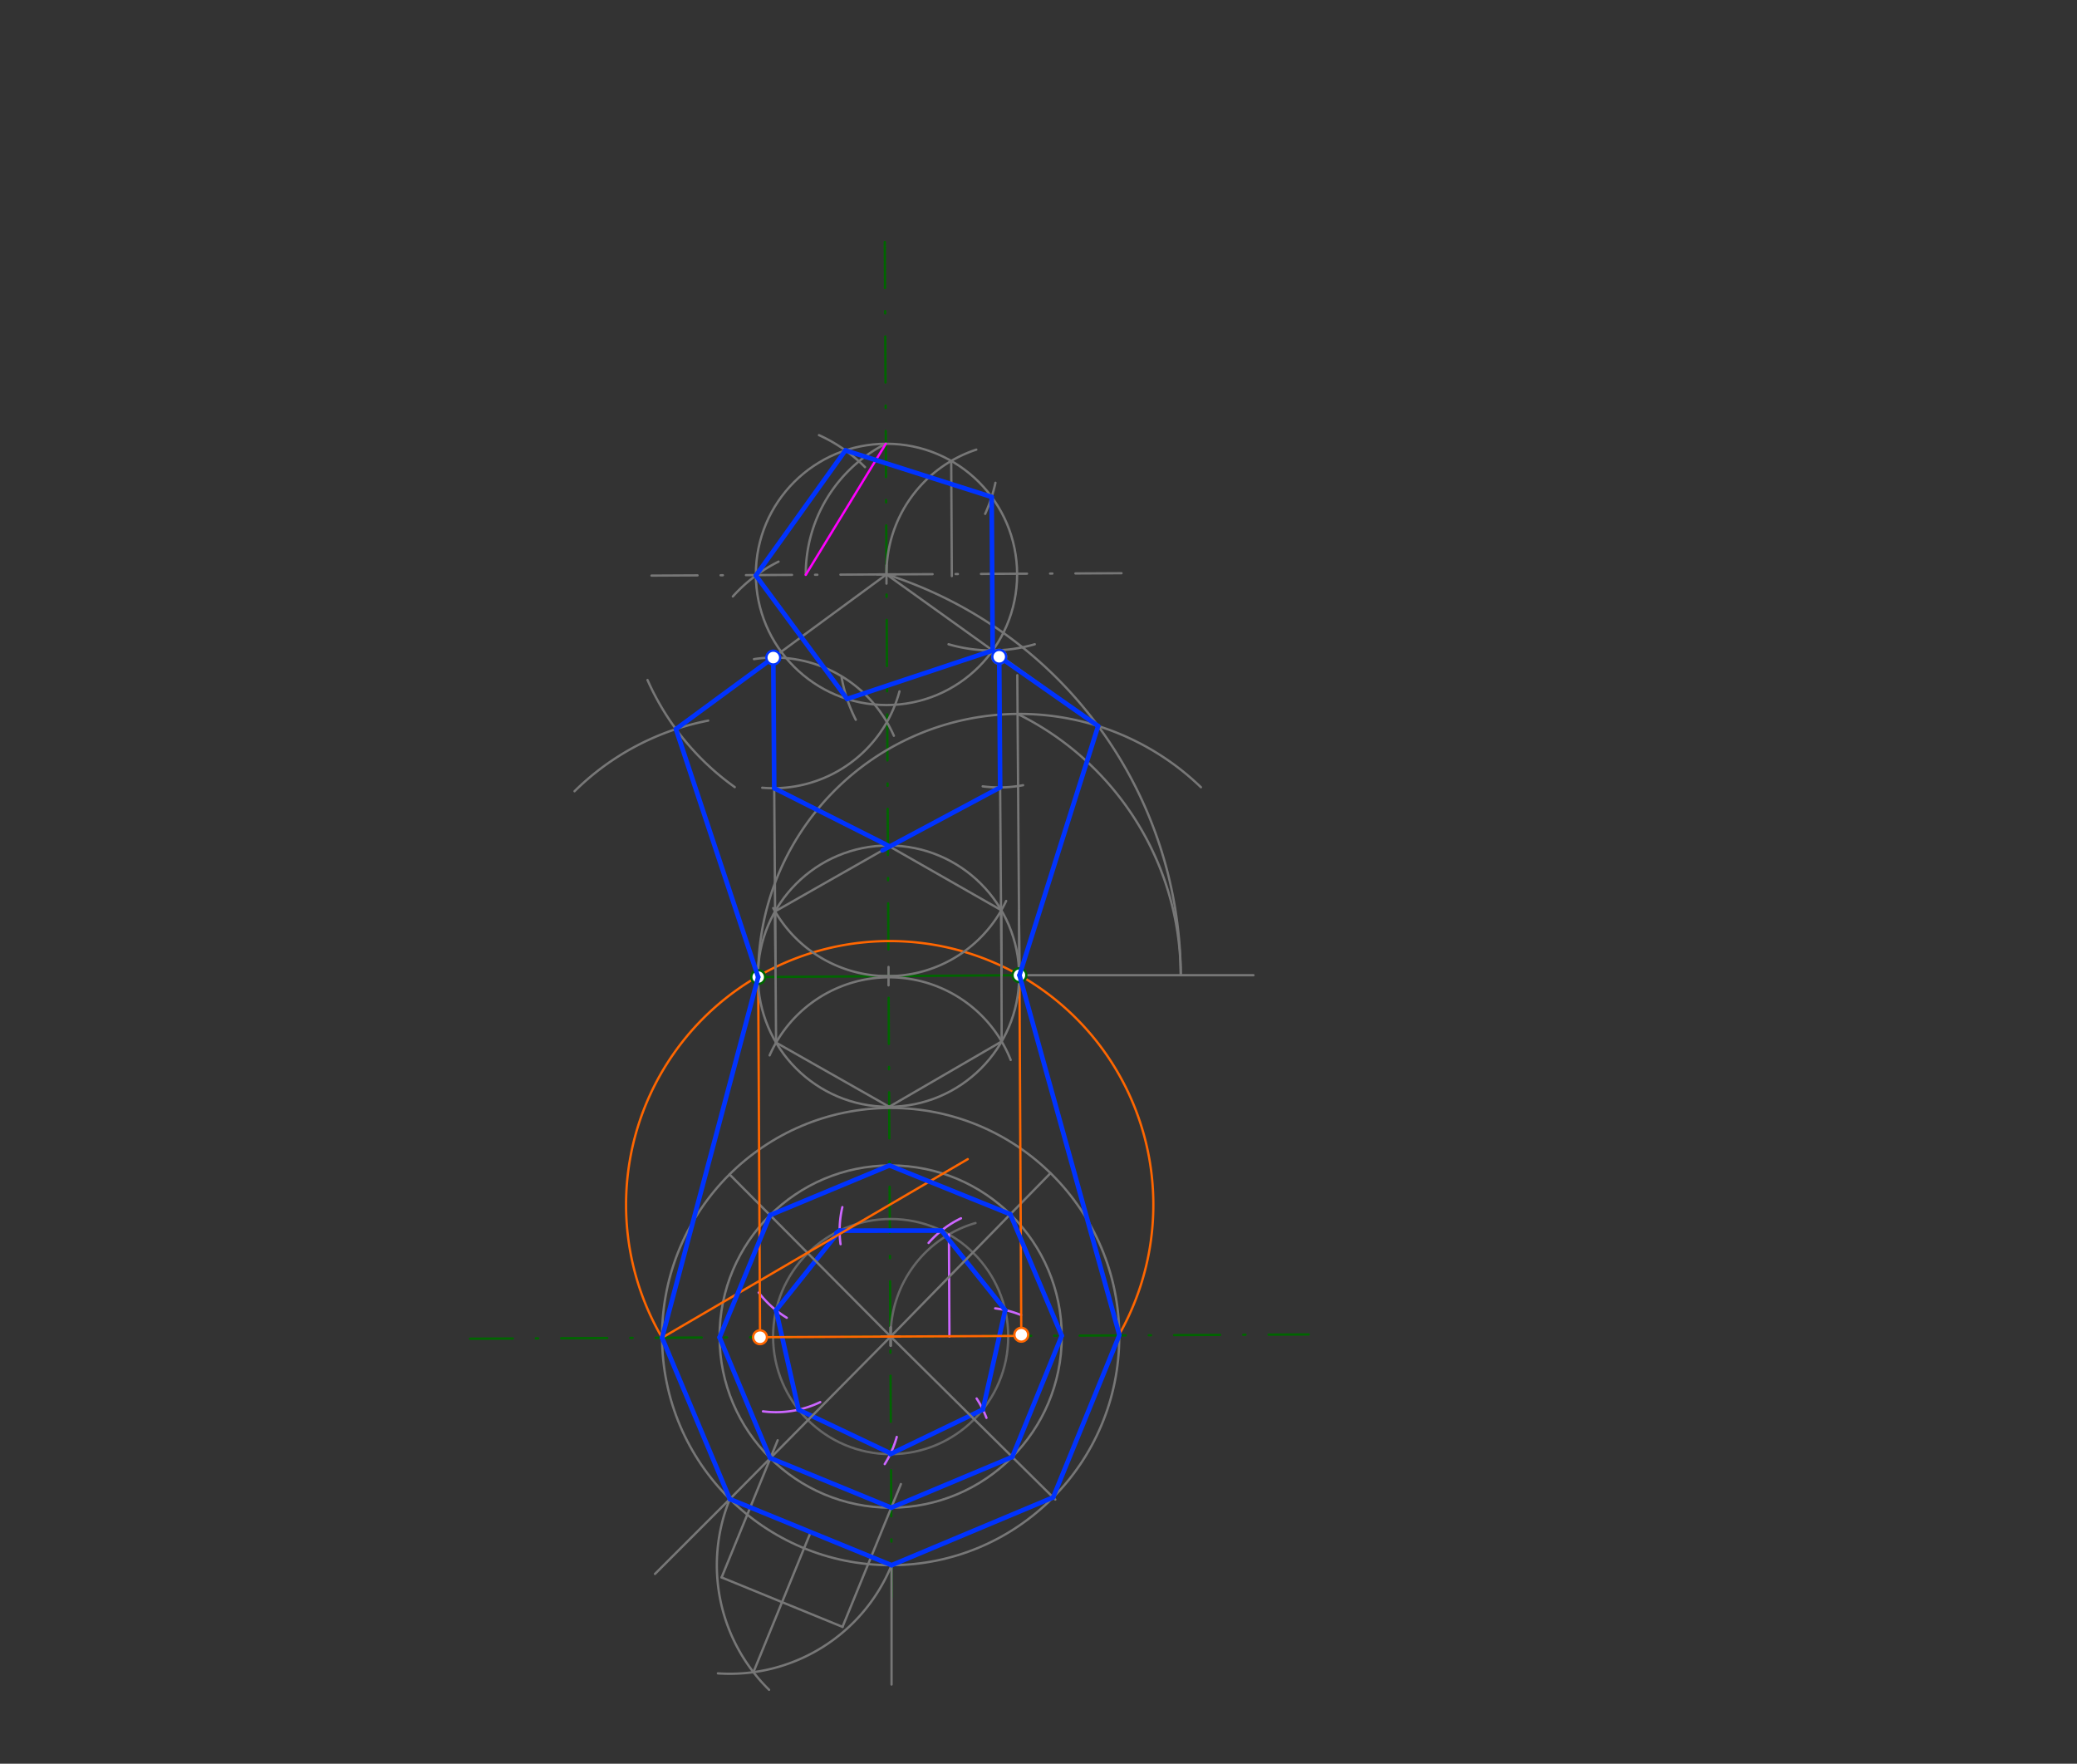 <svg xmlns="http://www.w3.org/2000/svg" class="svg--1it" height="100%" preserveAspectRatio="xMidYMid meet" viewBox="0 0 901.417 765.354" width="100%"><rect x="0" y="0" width="901.417" height="765.354" fill="#333333" stroke="none"/><defs><marker id="marker-arrow" markerHeight="16" markerUnits="userSpaceOnUse" markerWidth="24" orient="auto-start-reverse" refX="24" refY="4" viewBox="0 0 24 8"><path d="M 0 0 L 24 4 L 0 8 z" stroke="inherit"></path></marker></defs><g class="aux-layer--1FB"><g class="element--2qn"><line stroke="#006600" stroke-dasharray="20, 10, 1, 10" stroke-linecap="round" stroke-width="1" x1="384" x2="387" y1="105" y2="693"></line></g><g class="element--2qn"><line stroke="#006600" stroke-dasharray="20, 10, 1, 10" stroke-linecap="round" stroke-width="1" x1="386.546" x2="568" y1="580" y2="579.074"></line></g><g class="element--2qn"><line stroke="#006600" stroke-dasharray="20, 10, 1, 10" stroke-linecap="round" stroke-width="1" x1="386.546" x2="204" y1="580" y2="580.931"></line></g><g class="element--2qn"><g class="center--1s5"><line x1="382.546" y1="580" x2="390.546" y2="580" stroke="#666666" stroke-width="1" stroke-linecap="round"></line><line x1="386.546" y1="576" x2="386.546" y2="584" stroke="#666666" stroke-width="1" stroke-linecap="round"></line><circle class="hit--230" cx="386.546" cy="580" r="4" stroke="none" fill="transparent"></circle></g><circle cx="386.546" cy="580" fill="none" r="51.024" stroke="#666666" stroke-dasharray="none" stroke-width="1"></circle></g><g class="element--2qn"><path d="M 386.546 580 A 51.024 51.024 0 0 1 423.371 530.731" fill="none" stroke="#666666" stroke-dasharray="none" stroke-linecap="round" stroke-width="1"></path></g><g class="element--2qn"><line stroke="#cc66ff" stroke-dasharray="none" stroke-linecap="round" stroke-width="1" x1="411.832" x2="412.058" y1="535.683" y2="580"></line></g><g class="element--2qn"><path d="M 423.855 606.881 A 44.22 44.22 0 0 1 428.124 615.266" fill="none" stroke="#cc66ff" stroke-dasharray="none" stroke-linecap="round" stroke-width="1"></path></g><g class="element--2qn"><path d="M 431.907 567.762 A 44.22 44.22 0 0 1 443.137 570.661" fill="none" stroke="#cc66ff" stroke-dasharray="none" stroke-linecap="round" stroke-width="1"></path></g><g class="element--2qn"><path d="M 403.008 539.364 A 44.22 44.22 0 0 1 417.062 528.678" fill="none" stroke="#cc66ff" stroke-dasharray="none" stroke-linecap="round" stroke-width="1"></path></g><g class="element--2qn"><path d="M 364.796 539.919 A 44.22 44.22 0 0 1 365.582 523.83" fill="none" stroke="#cc66ff" stroke-dasharray="none" stroke-linecap="round" stroke-width="1"></path></g><g class="element--2qn"><path d="M 341.457 571.839 A 44.22 44.22 0 0 1 329.28 560.908" fill="none" stroke="#cc66ff" stroke-dasharray="none" stroke-linecap="round" stroke-width="1"></path></g><g class="element--2qn"><path d="M 355.988 608.443 A 44.22 44.22 0 0 1 331.126 612.449" fill="none" stroke="#cc66ff" stroke-dasharray="none" stroke-linecap="round" stroke-width="1"></path></g><g class="element--2qn"><path d="M 389.193 623.552 A 44.22 44.22 0 0 1 383.97 635.34" fill="none" stroke="#cc66ff" stroke-dasharray="none" stroke-linecap="round" stroke-width="1"></path></g><g class="element--2qn"><line stroke="#0033ff" stroke-dasharray="none" stroke-linecap="round" stroke-width="2" x1="386.37" x2="426.561" y1="631.023" y2="611.658"></line></g><g class="element--2qn"><line stroke="#0033ff" stroke-dasharray="none" stroke-linecap="round" stroke-width="2" x1="426.561" x2="436.26" y1="611.658" y2="568.514"></line></g><g class="element--2qn"><line stroke="#0033ff" stroke-dasharray="none" stroke-linecap="round" stroke-width="2" x1="436.26" x2="408.618" y1="568.514" y2="533.998"></line></g><g class="element--2qn"><line stroke="#0033ff" stroke-dasharray="none" stroke-linecap="round" stroke-width="2" x1="408.618" x2="364.398" y1="533.998" y2="534.034"></line></g><g class="element--2qn"><line stroke="#0033ff" stroke-dasharray="none" stroke-linecap="round" stroke-width="2" x1="363" x2="364.398" y1="535" y2="534.034"></line></g><g class="element--2qn"><line stroke="#0033ff" stroke-dasharray="none" stroke-linecap="round" stroke-width="2" x1="364.398" x2="336.813" y1="534.034" y2="568.596"></line></g><g class="element--2qn"><line stroke="#0033ff" stroke-dasharray="none" stroke-linecap="round" stroke-width="2" x1="336.813" x2="346.583" y1="568.596" y2="611.724"></line></g><g class="element--2qn"><line stroke="#0033ff" stroke-dasharray="none" stroke-linecap="round" stroke-width="2" x1="346.583" x2="386.805" y1="611.724" y2="630.814"></line></g><g class="element--2qn"><g class="center--1s5"><line x1="382.546" y1="580" x2="390.546" y2="580" stroke="#777777" stroke-width="1" stroke-linecap="round"></line><line x1="386.546" y1="576" x2="386.546" y2="584" stroke="#777777" stroke-width="1" stroke-linecap="round"></line><circle class="hit--230" cx="386.546" cy="580" r="4" stroke="none" fill="transparent"></circle></g><circle cx="386.546" cy="580" fill="none" r="99.213" stroke="#777777" stroke-dasharray="none" stroke-width="1"></circle></g><g class="element--2qn"><line stroke="#777777" stroke-dasharray="none" stroke-linecap="round" stroke-width="1" x1="386.546" x2="458" y1="580" y2="650.729"></line></g><g class="element--2qn"><line stroke="#777777" stroke-dasharray="none" stroke-linecap="round" stroke-width="1" x1="386.546" x2="316.267" y1="580" y2="651"></line></g><g class="element--2qn"><line stroke="#777777" stroke-dasharray="none" stroke-linecap="round" stroke-width="1" x1="316.751" x2="284.262" y1="650.511" y2="683"></line></g><g class="element--2qn"><line stroke="#777777" stroke-dasharray="none" stroke-linecap="round" stroke-width="1" x1="386.93" x2="386.93" y1="679.212" y2="731"></line></g><g class="element--2qn"><path d="M 316.751 650.511 A 75.821 75.821 0 0 0 333.775 733.28" fill="none" stroke="#777777" stroke-dasharray="none" stroke-linecap="round" stroke-width="1"></path></g><g class="element--2qn"><path d="M 386.93 679.212 A 75.821 75.821 0 0 1 311.579 726.155" fill="none" stroke="#777777" stroke-dasharray="none" stroke-linecap="round" stroke-width="1"></path></g><g class="element--2qn"><line stroke="#777777" stroke-dasharray="none" stroke-linecap="round" stroke-width="1" x1="326.985" x2="351.84" y1="725.638" y2="664.861"></line></g><g class="element--2qn"><line stroke="#777777" stroke-dasharray="none" stroke-linecap="round" stroke-width="1" x1="339.412" x2="365.649" y1="695.25" y2="705.98"></line></g><g class="element--2qn"><line stroke="#777777" stroke-dasharray="none" stroke-linecap="round" stroke-width="1" x1="339.412" x2="313.175" y1="695.25" y2="684.52"></line></g><g class="element--2qn"><line stroke="#777777" stroke-dasharray="none" stroke-linecap="round" stroke-width="1" x1="313.175" x2="337.517" y1="684.52" y2="625"></line></g><g class="element--2qn"><line stroke="#777777" stroke-dasharray="none" stroke-linecap="round" stroke-width="1" x1="365.649" x2="390.997" y1="705.98" y2="644"></line></g><g class="element--2qn"><line stroke="#777777" stroke-dasharray="none" stroke-linecap="round" stroke-width="1" x1="386.546" x2="455.923" y1="580" y2="509.078"></line></g><g class="element--2qn"><line stroke="#777777" stroke-dasharray="none" stroke-linecap="round" stroke-width="1" x1="386.546" x2="316.617" y1="580" y2="509.621"></line></g><g class="element--2qn"><g class="center--1s5"><line x1="382.546" y1="580" x2="390.546" y2="580" stroke="#777777" stroke-width="1" stroke-linecap="round"></line><line x1="386.546" y1="576" x2="386.546" y2="584" stroke="#777777" stroke-width="1" stroke-linecap="round"></line><circle class="hit--230" cx="386.546" cy="580" r="4" stroke="none" fill="transparent"></circle></g><circle cx="386.546" cy="580" fill="none" r="74.258" stroke="#777777" stroke-dasharray="none" stroke-width="1"></circle></g><g class="element--2qn"><line stroke="#ff6600" stroke-dasharray="none" stroke-linecap="round" stroke-width="1" x1="287.335" x2="420" y1="580.506" y2="503.007"></line></g><g class="element--2qn"><path d="M 287.335 580.506 A 114.419 114.419 0 1 1 485.573 579.389" fill="none" stroke="#ff6600" stroke-dasharray="none" stroke-linecap="round" stroke-width="1"></path></g><g class="element--2qn"><line stroke="#ff6600" stroke-dasharray="none" stroke-linecap="round" stroke-width="1" x1="386.546" x2="443.238" y1="580" y2="579.711"></line></g><g class="element--2qn"><line stroke="#ff6600" stroke-dasharray="none" stroke-linecap="round" stroke-width="1" x1="386.546" x2="329.854" y1="580" y2="580.289"></line></g><g class="element--2qn"><line stroke="#ff6600" stroke-dasharray="none" stroke-linecap="round" stroke-width="1" x1="329.854" x2="329.056" y1="580.289" y2="424"></line></g><g class="element--2qn"><line stroke="#ff6600" stroke-dasharray="none" stroke-linecap="round" stroke-width="1" x1="443.238" x2="442.439" y1="579.711" y2="423"></line></g><g class="element--2qn"><line stroke="#006600" stroke-dasharray="none" stroke-linecap="round" stroke-width="1" x1="329.056" x2="442.439" y1="424" y2="423.186"></line></g><g class="element--2qn"><line stroke="#777777" stroke-dasharray="none" stroke-linecap="round" stroke-width="1" x1="442.439" x2="441.505" y1="423.186" y2="293"></line></g><g class="element--2qn"><line stroke="#777777" stroke-dasharray="none" stroke-linecap="round" stroke-width="1" x1="442.439" x2="544" y1="423.186" y2="423.186"></line></g><g class="element--2qn"><path d="M 329.056 424 A 113.386 113.386 0 0 1 521.198 341.617" fill="none" stroke="#777777" stroke-dasharray="none" stroke-linecap="round" stroke-width="1"></path></g><g class="element--2qn"><path d="M 441.626 309.803 A 126.824 126.824 0 0 1 512.449 423.185" fill="none" stroke="#777777" stroke-dasharray="none" stroke-linecap="round" stroke-width="1"></path></g><g class="element--2qn"><path d="M 512.449 423.186 A 183.395 183.395 0 0 0 384.659 249.238" fill="none" stroke="#777777" stroke-dasharray="none" stroke-linecap="round" stroke-width="1"></path></g><g class="element--2qn"><path d="M 249.352 343.356 A 113.386 113.386 0 0 1 307.358 312.71" fill="none" stroke="#777777" stroke-dasharray="none" stroke-linecap="round" stroke-width="1"></path></g><g class="element--2qn"><path d="M 318.888 341.568 A 113.386 113.386 0 0 1 281.021 295.083" fill="none" stroke="#777777" stroke-dasharray="none" stroke-linecap="round" stroke-width="1"></path></g><g class="element--2qn"><line stroke="#777777" stroke-dasharray="none" stroke-linecap="round" stroke-width="1" x1="293.351" x2="384.736" y1="316.383" y2="249.262"></line></g><g class="element--2qn"><line stroke="#777777" stroke-dasharray="none" stroke-linecap="round" stroke-width="1" x1="384.736" x2="476.593" y1="249.262" y2="315.066"></line></g><g class="element--2qn"><line stroke="#777777" stroke-dasharray="20, 10, 1, 10" stroke-linecap="round" stroke-width="1" x1="384.736" x2="279" y1="249.262" y2="249.802"></line></g><g class="element--2qn"><line stroke="#777777" stroke-dasharray="20, 10, 1, 10" stroke-linecap="round" stroke-width="1" x1="384.736" x2="493" y1="249.262" y2="248.71"></line></g><g class="element--2qn"><g class="center--1s5"><line x1="380.736" y1="249.262" x2="388.736" y2="249.262" stroke="#777777" stroke-width="1" stroke-linecap="round"></line><line x1="384.736" y1="245.262" x2="384.736" y2="253.262" stroke="#777777" stroke-width="1" stroke-linecap="round"></line><circle class="hit--230" cx="384.736" cy="249.262" r="4" stroke="none" fill="transparent"></circle></g><circle cx="384.736" cy="249.262" fill="none" r="56.693" stroke="#777777" stroke-dasharray="none" stroke-width="1"></circle></g><g class="element--2qn"><path d="M 384.736 249.262 A 56.693 56.693 0 0 1 423.71 195.12" fill="none" stroke="#777777" stroke-dasharray="none" stroke-linecap="round" stroke-width="1"></path></g><g class="element--2qn"><line stroke="#777777" stroke-dasharray="none" stroke-linecap="round" stroke-width="1" x1="412.832" x2="413.087" y1="200.021" y2="250"></line></g><g class="element--2qn"><path d="M 384.447 192.57 A 63.385 63.385 0 0 0 349.698 249.441" fill="none" stroke="#777777" stroke-dasharray="none" stroke-linecap="round" stroke-width="1"></path></g><g class="element--2qn"><line stroke="#ff00ff" stroke-dasharray="none" stroke-linecap="round" stroke-width="1" x1="384.447" x2="349.698" y1="192.57" y2="249.441"></line></g><g class="element--2qn"><path d="M 355.431 188.827 A 66.614 66.614 0 0 1 375.406 202.708" fill="none" stroke="#777777" stroke-dasharray="none" stroke-linecap="round" stroke-width="1"></path></g><g class="element--2qn"><path d="M 432.02 209.494 A 66.614 66.614 0 0 1 427.56 222.984" fill="none" stroke="#777777" stroke-dasharray="none" stroke-linecap="round" stroke-width="1"></path></g><g class="element--2qn"><path d="M 449.094 279.573 A 66.614 66.614 0 0 1 411.662 279.57" fill="none" stroke="#777777" stroke-dasharray="none" stroke-linecap="round" stroke-width="1"></path></g><g class="element--2qn"><path d="M 365.254 293.91 A 66.614 66.614 0 0 0 371.413 312.349" fill="none" stroke="#777777" stroke-dasharray="none" stroke-linecap="round" stroke-width="1"></path></g><g class="element--2qn"><path d="M 337.883 243.721 A 66.614 66.614 0 0 0 318.062 258.831" fill="none" stroke="#777777" stroke-dasharray="none" stroke-linecap="round" stroke-width="1"></path></g><g class="element--2qn"><g class="center--1s5"><line x1="381.625" y1="423.594" x2="389.625" y2="423.594" stroke="#777777" stroke-width="1" stroke-linecap="round"></line><line x1="385.625" y1="419.594" x2="385.625" y2="427.594" stroke="#777777" stroke-width="1" stroke-linecap="round"></line><circle class="hit--230" cx="385.625" cy="423.594" r="4" stroke="none" fill="transparent"></circle></g><circle cx="385.625" cy="423.594" fill="none" r="56.693" stroke="#777777" stroke-dasharray="none" stroke-width="1"></circle></g><g class="element--2qn"><path d="M 334.018 457.974 A 56.693 56.693 0 0 1 438.643 459.956" fill="none" stroke="#777777" stroke-dasharray="none" stroke-linecap="round" stroke-width="1"></path></g><g class="element--2qn"><path d="M 436.667 390.969 A 56.693 56.693 0 0 1 335.58 394.075" fill="none" stroke="#777777" stroke-dasharray="none" stroke-linecap="round" stroke-width="1"></path></g><g class="element--2qn"><line stroke="#777777" stroke-dasharray="none" stroke-linecap="round" stroke-width="1" x1="385.336" x2="434.578" y1="366.902" y2="394.997"></line></g><g class="element--2qn"><line stroke="#777777" stroke-dasharray="none" stroke-linecap="round" stroke-width="1" x1="434.578" x2="434.722" y1="394.997" y2="451.942"></line></g><g class="element--2qn"><line stroke="#777777" stroke-dasharray="none" stroke-linecap="round" stroke-width="1" x1="434.722" x2="385.915" y1="451.942" y2="480.286"></line></g><g class="element--2qn"><line stroke="#777777" stroke-dasharray="none" stroke-linecap="round" stroke-width="1" x1="385.915" x2="336.821" y1="480.286" y2="452.441"></line></g><g class="element--2qn"><line stroke="#777777" stroke-dasharray="none" stroke-linecap="round" stroke-width="1" x1="336.821" x2="336.384" y1="452.441" y2="395.498"></line></g><g class="element--2qn"><line stroke="#777777" stroke-dasharray="none" stroke-linecap="round" stroke-width="1" x1="336.384" x2="383" y1="395.498" y2="369"></line></g><g class="element--2qn"><line stroke="#777777" stroke-dasharray="none" stroke-linecap="round" stroke-width="1" x1="336.569" x2="335.596" y1="419.664" y2="284"></line></g><g class="element--2qn"><line stroke="#777777" stroke-dasharray="none" stroke-linecap="round" stroke-width="1" x1="442.439" x2="442.237" y1="423.186" y2="394.997"></line></g><g class="element--2qn"><line stroke="#777777" stroke-dasharray="none" stroke-linecap="round" stroke-width="1" x1="434.649" x2="433.657" y1="423.242" y2="285"></line></g><g class="element--2qn"><path d="M 390.369 300.011 A 56.693 56.693 0 0 1 330.8 341.837" fill="none" stroke="#777777" stroke-dasharray="none" stroke-linecap="round" stroke-width="1"></path></g><g class="element--2qn"><path d="M 327.22 286.032 A 56.693 56.693 0 0 1 387.939 319.285" fill="none" stroke="#777777" stroke-dasharray="none" stroke-linecap="round" stroke-width="1"></path></g><g class="element--2qn"><path d="M 426.48 341.237 A 56.693 56.693 0 0 0 444.021 340.738" fill="none" stroke="#777777" stroke-dasharray="none" stroke-linecap="round" stroke-width="1"></path></g><g class="element--2qn"><circle cx="443.238" cy="579.211" r="3" stroke="#ff6600" stroke-width="1" fill="#ffffff"></circle>}</g><g class="element--2qn"><circle cx="329.854" cy="580.289" r="3" stroke="#ff6600" stroke-width="1" fill="#ffffff"></circle>}</g><g class="element--2qn"><circle cx="329.056" cy="424" r="3" stroke="#006600" stroke-width="1" fill="#ffffff"></circle>}</g><g class="element--2qn"><circle cx="442.439" cy="423.186" r="3" stroke="#006600" stroke-width="1" fill="#ffffff"></circle>}</g><g class="element--2qn"><circle cx="433.657" cy="285" r="3" stroke="#777777" stroke-width="1" fill="#ffffff"></circle>}</g></g><g class="main-layer--3Vd"><g class="element--2qn"><line stroke="#0033ff" stroke-dasharray="none" stroke-linecap="round" stroke-width="2" x1="287.335" x2="316.751" y1="580.506" y2="650.511"></line></g><g class="element--2qn"><line stroke="#0033ff" stroke-dasharray="none" stroke-linecap="round" stroke-width="2" x1="316.751" x2="386.93" y1="650.511" y2="679.212"></line></g><g class="element--2qn"><line stroke="#0033ff" stroke-dasharray="none" stroke-linecap="round" stroke-width="2" x1="386.93" x2="457.057" y1="679.212" y2="649.795"></line></g><g class="element--2qn"><line stroke="#0033ff" stroke-dasharray="none" stroke-linecap="round" stroke-width="2" x1="457.057" x2="485.757" y1="649.795" y2="579.494"></line></g><g class="element--2qn"><line stroke="#0033ff" stroke-dasharray="none" stroke-linecap="round" stroke-width="2" x1="334.359" x2="386.802" y1="632.723" y2="654.257"></line></g><g class="element--2qn"><line stroke="#0033ff" stroke-dasharray="none" stroke-linecap="round" stroke-width="2" x1="386.802" x2="439.321" y1="654.257" y2="632.24"></line></g><g class="element--2qn"><line stroke="#0033ff" stroke-dasharray="none" stroke-linecap="round" stroke-width="2" x1="439.321" x2="460.803" y1="632.24" y2="579.621"></line></g><g class="element--2qn"><line stroke="#0033ff" stroke-dasharray="none" stroke-linecap="round" stroke-width="2" x1="460.803" x2="438.473" y1="579.621" y2="526.917"></line></g><g class="element--2qn"><line stroke="#0033ff" stroke-dasharray="none" stroke-linecap="round" stroke-width="2" x1="438.473" x2="386.045" y1="526.917" y2="505.744"></line></g><g class="element--2qn"><line stroke="#0033ff" stroke-dasharray="none" stroke-linecap="round" stroke-width="2" x1="386.045" x2="334.206" y1="505.744" y2="527.324"></line></g><g class="element--2qn"><line stroke="#0033ff" stroke-dasharray="none" stroke-linecap="round" stroke-width="2" x1="334.206" x2="312.289" y1="527.324" y2="580.379"></line></g><g class="element--2qn"><line stroke="#0033ff" stroke-dasharray="none" stroke-linecap="round" stroke-width="2" x1="312.289" x2="334.178" y1="580.379" y2="632.648"></line></g><g class="element--2qn"><line stroke="#0033ff" stroke-dasharray="none" stroke-linecap="round" stroke-width="2" x1="329.056" x2="293.351" y1="424" y2="316.383"></line></g><g class="element--2qn"><line stroke="#0033ff" stroke-dasharray="none" stroke-linecap="round" stroke-width="2" x1="442.439" x2="476.593" y1="423.186" y2="315.066"></line></g><g class="element--2qn"><line stroke="#0033ff" stroke-dasharray="none" stroke-linecap="round" stroke-width="2" x1="329.056" x2="287.335" y1="424" y2="580.506"></line></g><g class="element--2qn"><line stroke="#0033ff" stroke-dasharray="none" stroke-linecap="round" stroke-width="2" x1="442.439" x2="485.754" y1="423.186" y2="579.069"></line></g><g class="element--2qn"><line stroke="#0033ff" stroke-dasharray="none" stroke-linecap="round" stroke-width="2" x1="366.904" x2="430.384" y1="195.447" y2="215.641"></line></g><g class="element--2qn"><line stroke="#0033ff" stroke-dasharray="none" stroke-linecap="round" stroke-width="2" x1="430.384" x2="430.823" y1="215.641" y2="282.278"></line></g><g class="element--2qn"><line stroke="#0033ff" stroke-dasharray="none" stroke-linecap="round" stroke-width="2" x1="430.823" x2="367.645" y1="282.278" y2="303.317"></line></g><g class="element--2qn"><line stroke="#0033ff" stroke-dasharray="none" stroke-linecap="round" stroke-width="2" x1="367.645" x2="328.045" y1="303.317" y2="249.751"></line></g><g class="element--2qn"><line stroke="#0033ff" stroke-dasharray="none" stroke-linecap="round" stroke-width="2" x1="328.045" x2="366.904" y1="249.751" y2="195.447"></line></g><g class="element--2qn"><line stroke="#0033ff" stroke-dasharray="none" stroke-linecap="round" stroke-width="2" x1="335.605" x2="336.012" y1="285.348" y2="342.039"></line></g><g class="element--2qn"><line stroke="#0033ff" stroke-dasharray="none" stroke-linecap="round" stroke-width="2" x1="336.012" x2="385.336" y1="342.039" y2="366.902"></line></g><g class="element--2qn"><line stroke="#0033ff" stroke-dasharray="none" stroke-linecap="round" stroke-width="2" x1="433.657" x2="434.064" y1="285" y2="341.691"></line></g><g class="element--2qn"><line stroke="#0033ff" stroke-dasharray="none" stroke-linecap="round" stroke-width="2" x1="434.064" x2="383" y1="341.691" y2="369"></line></g><g class="element--2qn"><line stroke="#0033ff" stroke-dasharray="none" stroke-linecap="round" stroke-width="2" x1="335.605" x2="293.351" y1="285.348" y2="316.383"></line></g><g class="element--2qn"><line stroke="#0033ff" stroke-dasharray="none" stroke-linecap="round" stroke-width="2" x1="433.657" x2="476.593" y1="285" y2="315.066"></line></g><g class="element--2qn"><circle cx="335.605" cy="285.348" r="3" stroke="#0033ff" stroke-width="1" fill="#ffffff"></circle>}</g><g class="element--2qn"><circle cx="433.657" cy="285" r="3" stroke="#0033ff" stroke-width="1" fill="#ffffff"></circle>}</g></g><g class="snaps-layer--2PT"></g><g class="temp-layer--rAP"></g></svg>